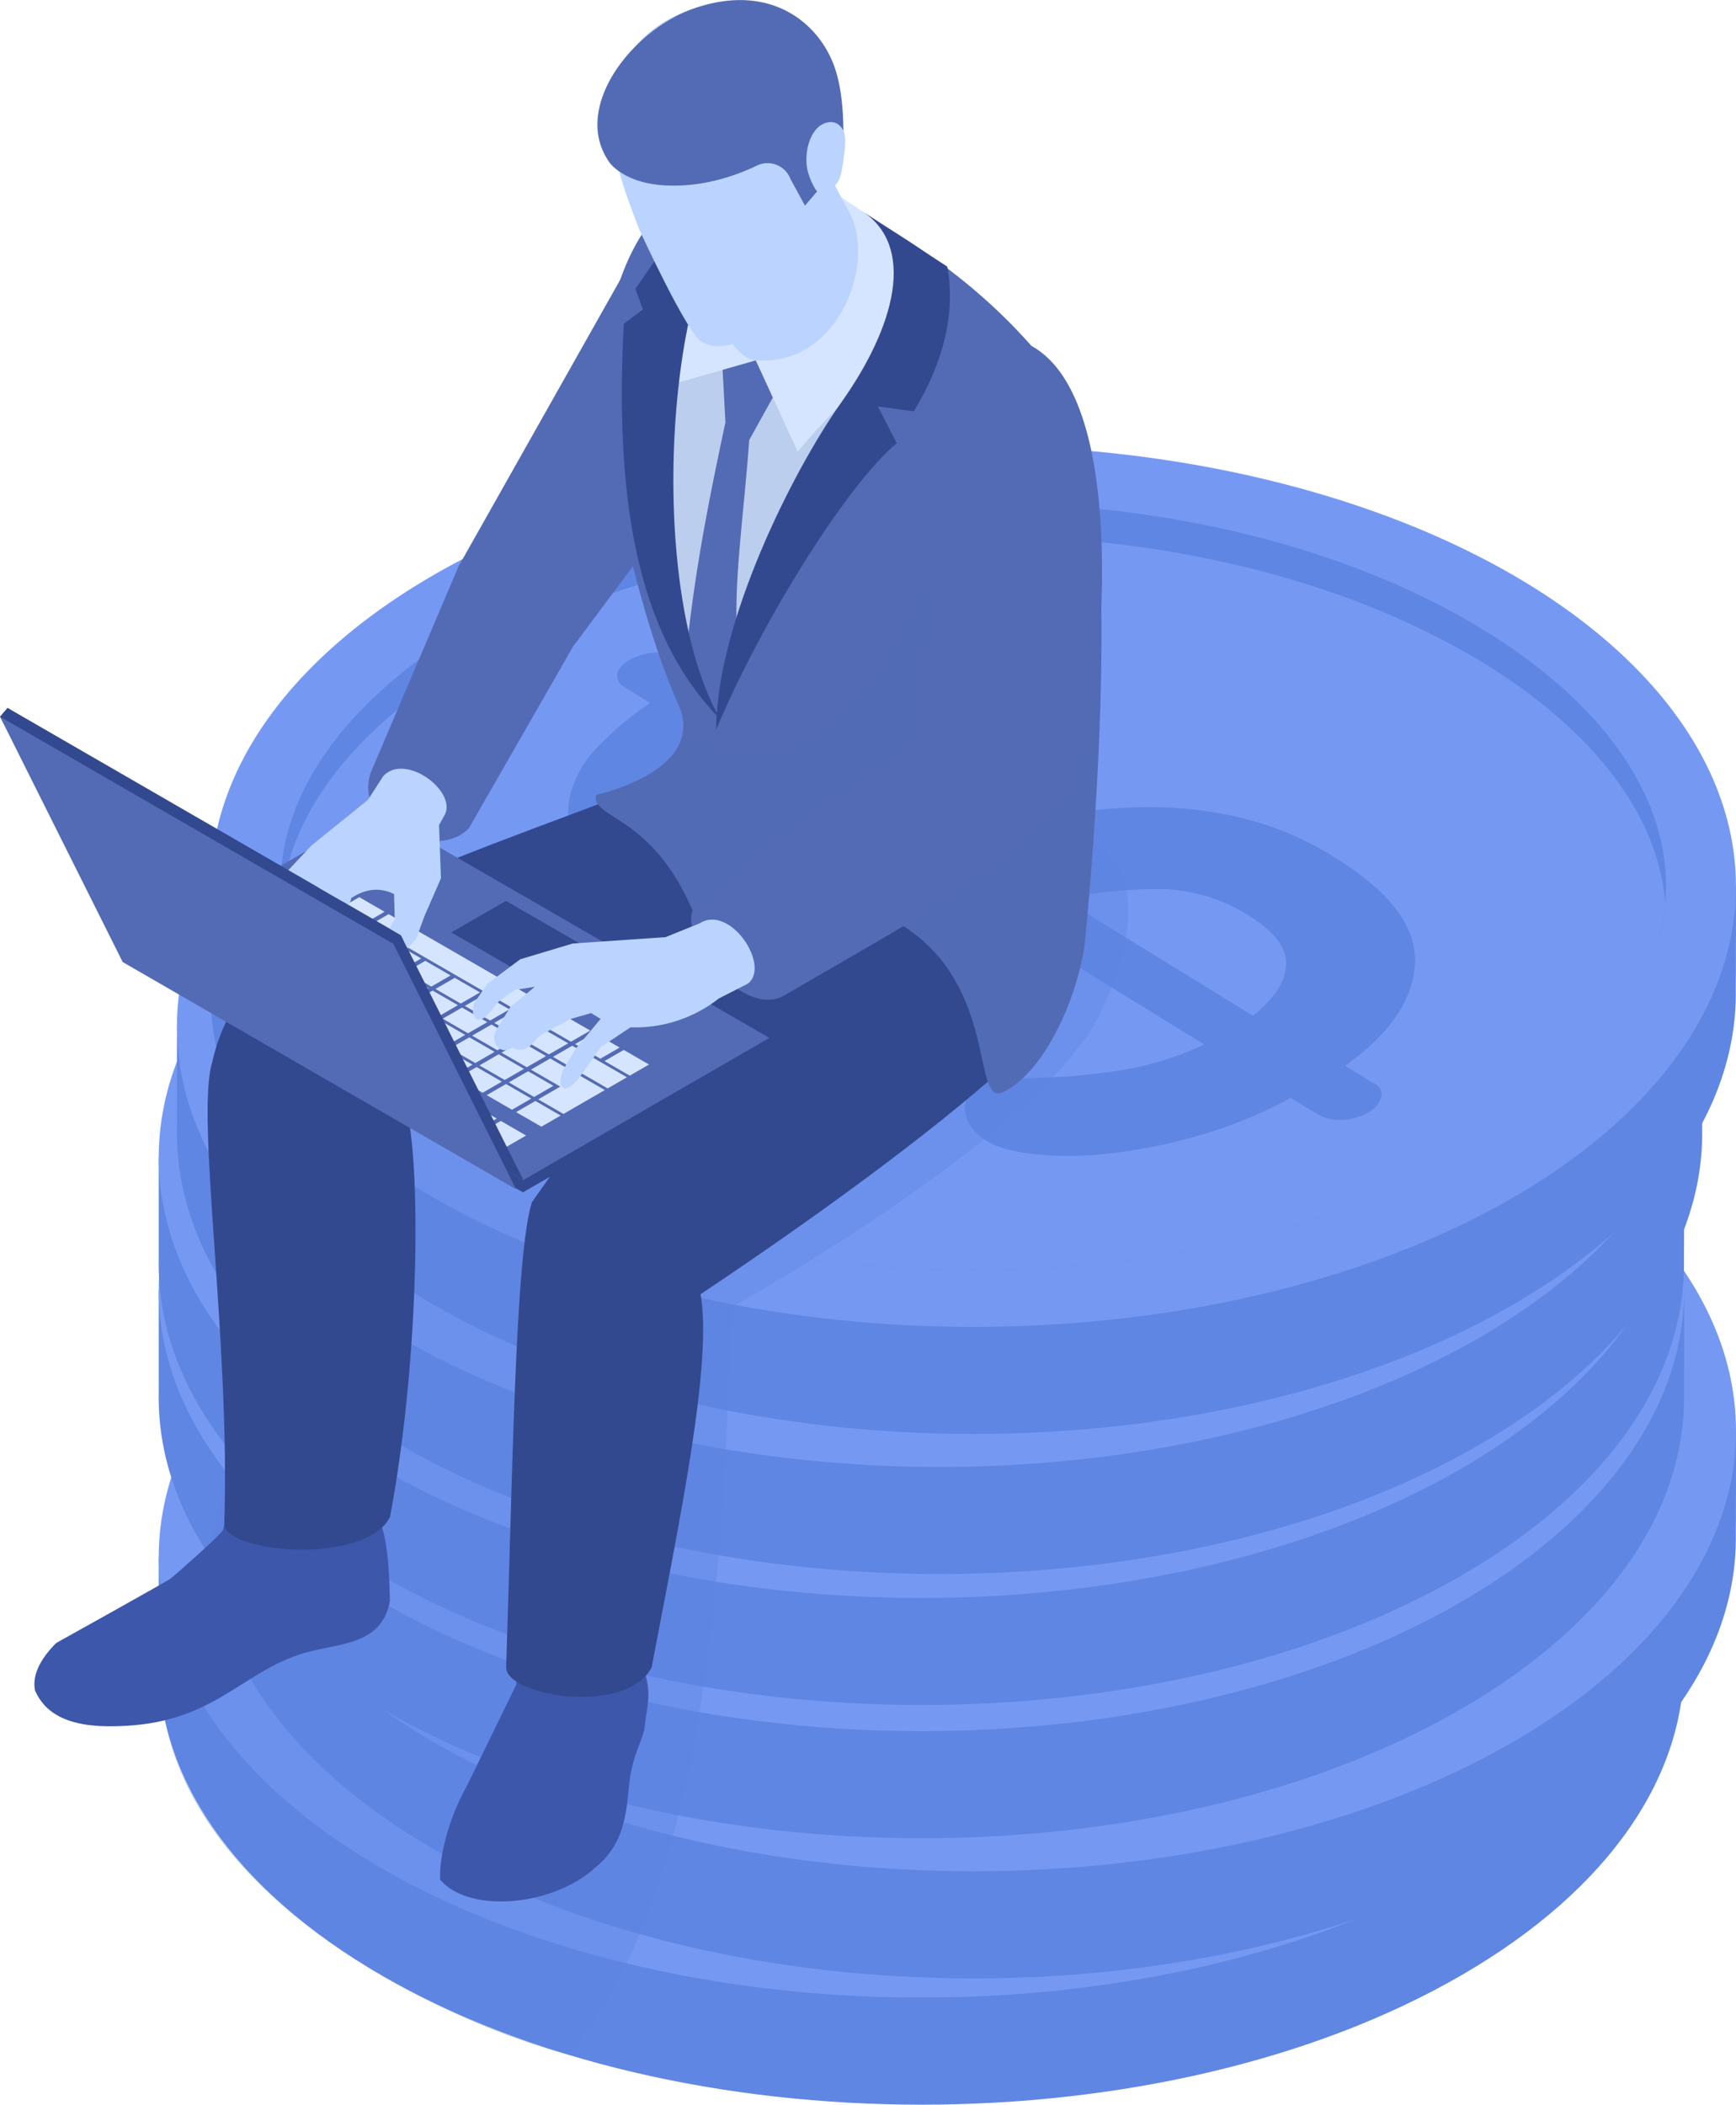 <?xml version="1.0" encoding="UTF-8"?> <svg xmlns="http://www.w3.org/2000/svg" xmlns:xlink="http://www.w3.org/1999/xlink" viewBox="0 0 461.53 559.29"> <defs> <style>.cls-1{fill:none;}.cls-2{isolation:isolate;}.cls-3,.cls-7{fill:#5f86e3;}.cls-4{fill:#7599f3;}.cls-5{fill:#e59041;}.cls-6{fill:#eec16c;}.cls-7{opacity:0.4;}.cls-14,.cls-15,.cls-7{mix-blend-mode:multiply;}.cls-15,.cls-8{fill:#536bb5;}.cls-9{fill:#3d57ab;}.cls-10{fill:#33498f;}.cls-11{fill:#bbceed;}.cls-12{fill:#d6e5ff;}.cls-13,.cls-14{fill:#bad4ff;}.cls-14{opacity:0.5;}.cls-15{opacity:0.3;}.cls-16{clip-path:url(#clip-path);}</style> <clipPath id="clip-path" transform="translate(-68.39 -48.79)"> <polygon class="cls-1" points="122.13 266.77 174.98 297.28 182.96 313.32 201.72 259.13 197.94 253.04 154.85 220.22 122.13 266.77"></polygon> </clipPath> </defs> <title>Маржа</title> <g class="cls-2"> <g id="Слой_1" data-name="Слой 1"> <path class="cls-3" d="M516.13,462.55H110.59v27.18c-.52,30.39,19.23,60.88,59.39,84.06,79.18,45.72,207.57,45.72,286.76,0,40.15-23.18,59.91-53.67,59.34-84.06C516.13,489.73,516.13,462.55,516.13,462.55Z" transform="translate(-68.39 -48.79)"></path> <ellipse class="cls-4" cx="244.97" cy="413.76" rx="202.77" ry="117.07"></ellipse> <path class="cls-5" d="M497.53,462.54c0,1.48-.07,3-.18,4.42-1.94,23.68-19.48,46.46-49.89,64.68-35.53,21.26-83.15,32.93-134.11,32.93s-98.57-11.67-134.07-32.93c-30.41-18.22-48-41-49.92-64.68-.11-1.45-.19-2.94-.19-4.42,0-25.21,17.81-49.74,50.11-69.07,35.5-21.26,83.11-32.93,134.07-32.93s98.58,11.67,134.11,32.93C479.77,412.8,497.53,437.33,497.53,462.54Z" transform="translate(-68.39 -48.79)"></path> <path class="cls-6" d="M497.35,467c-1.94,23.68-19.48,46.46-49.89,64.68-35.53,21.26-83.15,32.93-134.11,32.93s-98.57-11.67-134.07-32.93c-30.41-18.22-48-41-49.92-64.68,1.93-23.68,19.51-46.46,49.92-64.68,35.5-21.22,83.11-32.93,134.07-32.93s98.58,11.71,134.11,32.93C477.87,420.5,495.41,443.28,497.35,467Z" transform="translate(-68.39 -48.79)"></path> <path class="cls-5" d="M397.74,518.78a121.22,121.22,0,0,1-24.4,10,141,141,0,0,1-23.64,4.75,92.46,92.46,0,0,1-19.92.25q-8.73-.94-13-3.61a13.26,13.26,0,0,1-3.66-3.29,9.34,9.34,0,0,1-1.88-4.1,7.23,7.23,0,0,1,.47-4.14,6.77,6.77,0,0,1,3.14-3.22q3.06-1.65,8.87-1.76t13.74-.52a144.05,144.05,0,0,0,17.41-2.1,81.18,81.18,0,0,0,19.88-6.47L318.62,470q-11.53,2.92-23.54,5.55A139.23,139.23,0,0,1,271,478.67a102.72,102.72,0,0,1-24.1-1.88,70.69,70.69,0,0,1-23.43-9.43q-11.22-6.92-15-14.11A21,21,0,0,1,206,439.08q1.38-7,7.3-13.34a80.77,80.77,0,0,1,14.13-11.92l-6.92-4.27a3.21,3.21,0,0,1-1.78-3.46c.25-1.42,1.47-2.73,3.68-3.92a16.9,16.9,0,0,1,6.91-1.79c2.74-.17,4.83.18,6.28,1.07l6.51,4a137,137,0,0,1,14.83-6.77,141.86,141.86,0,0,1,16.75-5.46,71.51,71.51,0,0,1,15.59-2.33q7.32-.21,11.63,2.45a18.36,18.36,0,0,1,3.44,2.85,11.23,11.23,0,0,1,2.51,3.91,6,6,0,0,1,0,4.15,7,7,0,0,1-3.53,3.57,19.66,19.66,0,0,1-6,1.88q-3.74.65-8.73,1.55t-11.27,2.64a88.14,88.14,0,0,0-13.37,5l48.46,29.87q11.26-2.79,23.25-5A137.81,137.81,0,0,1,360,441.55a105.72,105.72,0,0,1,24.79,2.89,83.86,83.86,0,0,1,24.6,10.45q22,13.55,21.39,28.07t-18.59,27.32l8.12,5a2.9,2.9,0,0,1,1.4,3.66,6.92,6.92,0,0,1-3.56,3.86,15.14,15.14,0,0,1-7,1.85,10.87,10.87,0,0,1-5.9-1.27ZM246.51,452.11a34.55,34.55,0,0,0,10.63,4.34,46.59,46.59,0,0,0,11.55,1.07,84.43,84.43,0,0,0,12.42-1.34q6.5-1.15,13.26-2.89l-43.45-26.77q-9.49,6.53-11.61,13.19T246.51,452.11Zm140,18.18a44.86,44.86,0,0,0-23.57-7,121.69,121.69,0,0,0-25.59,2.65l50.37,31q8.53-6.83,8.79-13.6T386.53,470.29Z" transform="translate(-68.39 -48.79)"></path> <path class="cls-3" d="M529.92,429H124.38v27.18c-.52,30.39,19.23,60.88,59.39,84.06,79.19,45.72,207.57,45.72,286.76,0,40.15-23.18,59.91-53.67,59.34-84.06C529.92,456.15,529.92,429,529.92,429Z" transform="translate(-68.39 -48.79)"></path> <ellipse class="cls-4" cx="258.76" cy="380.19" rx="202.77" ry="117.07"></ellipse> <path class="cls-5" d="M511.32,429c0,1.48-.07,3-.18,4.42-1.94,23.68-19.48,46.46-49.89,64.68C425.72,519.32,378.1,531,327.14,531s-98.57-11.67-134.07-32.93c-30.41-18.22-48-41-49.92-64.68-.11-1.45-.19-2.94-.19-4.42,0-25.2,17.81-49.74,50.11-69.07C228.57,338.63,276.18,327,327.14,327s98.58,11.67,134.11,32.93C493.56,379.22,511.32,403.76,511.32,429Z" transform="translate(-68.39 -48.79)"></path> <path class="cls-6" d="M511.14,433.38c-1.94,23.68-19.48,46.46-49.89,64.68C425.72,519.32,378.1,531,327.14,531s-98.57-11.67-134.07-32.93c-30.41-18.22-48-41-49.92-64.68,1.93-23.68,19.51-46.46,49.92-64.68,35.5-21.22,83.11-32.93,134.07-32.93s98.58,11.71,134.11,32.93C491.66,386.92,509.2,409.7,511.14,433.38Z" transform="translate(-68.39 -48.79)"></path> <path class="cls-5" d="M411.53,485.2a120.65,120.65,0,0,1-24.4,10A141,141,0,0,1,363.49,500a92.46,92.46,0,0,1-19.92.25q-8.73-.94-13-3.61a13.39,13.39,0,0,1-3.66-3.28,9.43,9.43,0,0,1-1.88-4.11,7.24,7.24,0,0,1,.47-4.14,6.81,6.81,0,0,1,3.14-3.22c2-1.1,5-1.69,8.87-1.76s8.46-.24,13.74-.52a144.05,144.05,0,0,0,17.41-2.1A81.18,81.18,0,0,0,388.5,471l-56.09-34.57q-11.54,2.93-23.54,5.55a138.27,138.27,0,0,1-24.13,3.11,102.72,102.72,0,0,1-24.1-1.88,70.69,70.69,0,0,1-23.43-9.43q-11.22-6.91-15-14.11a21,21,0,0,1-2.41-14.17q1.38-7,7.3-13.34a80.77,80.77,0,0,1,14.13-11.92L234.3,376a3.23,3.23,0,0,1-1.78-3.46c.25-1.42,1.47-2.72,3.68-3.92a16.75,16.75,0,0,1,6.91-1.78q4.11-.27,6.28,1.06l6.51,4a137,137,0,0,1,14.83-6.77,143.73,143.73,0,0,1,16.75-5.46,71.51,71.51,0,0,1,15.59-2.33q7.32-.21,11.63,2.45a18.36,18.36,0,0,1,3.44,2.85,11.23,11.23,0,0,1,2.51,3.91,6,6,0,0,1,0,4.15,7,7,0,0,1-3.53,3.57,19.66,19.66,0,0,1-6,1.88q-3.74.64-8.73,1.55t-11.27,2.64a88.14,88.14,0,0,0-13.37,5l48.46,29.87q11.26-2.79,23.25-5A137.81,137.81,0,0,1,373.78,408a105.73,105.73,0,0,1,24.79,2.9,83.56,83.56,0,0,1,24.6,10.44q22,13.54,21.39,28.07T426,476.7l8.12,5a2.9,2.9,0,0,1,1.4,3.66,6.92,6.92,0,0,1-3.56,3.86,15.14,15.14,0,0,1-7,1.85,10.87,10.87,0,0,1-5.9-1.27ZM260.3,418.53a34.31,34.31,0,0,0,10.63,4.34,46.59,46.59,0,0,0,11.55,1.07,84.43,84.43,0,0,0,12.42-1.34c4.33-.77,8.74-1.73,13.26-2.88l-43.45-26.78q-9.49,6.53-11.61,13.19T260.3,418.53Zm140,18.18a44.86,44.86,0,0,0-23.57-7,122.36,122.36,0,0,0-25.59,2.65l50.37,31q8.54-6.82,8.79-13.59T400.32,436.71Z" transform="translate(-68.39 -48.79)"></path> <path class="cls-3" d="M516.13,391.75H110.59v27.18C110.07,449.31,129.82,479.8,170,503c79.18,45.71,207.57,45.71,286.76,0,40.15-23.19,59.91-53.68,59.34-84.06C516.13,418.93,516.13,391.75,516.13,391.75Z" transform="translate(-68.39 -48.79)"></path> <ellipse class="cls-4" cx="244.97" cy="342.96" rx="202.77" ry="117.07"></ellipse> <path class="cls-5" d="M497.53,391.73c0,1.49-.07,3-.18,4.43-1.94,23.67-19.48,46.46-49.89,64.67-35.53,21.26-83.15,32.94-134.11,32.94s-98.57-11.68-134.07-32.94c-30.41-18.21-48-41-49.92-64.67-.11-1.45-.19-2.94-.19-4.43,0-25.2,17.81-49.73,50.11-69.06,35.5-21.26,83.11-32.93,134.07-32.93s98.58,11.67,134.11,32.93C479.77,342,497.53,366.53,497.53,391.73Z" transform="translate(-68.39 -48.79)"></path> <path class="cls-6" d="M497.35,396.16c-1.94,23.67-19.48,46.46-49.89,64.67-35.53,21.26-83.15,32.94-134.11,32.94s-98.57-11.68-134.07-32.94c-30.41-18.21-48-41-49.92-64.67,1.93-23.68,19.51-46.47,49.92-64.68,35.5-21.23,83.11-32.93,134.07-32.93s98.58,11.7,134.11,32.93C477.87,349.69,495.41,372.48,497.35,396.16Z" transform="translate(-68.39 -48.79)"></path> <path class="cls-5" d="M397.74,448a120.69,120.69,0,0,1-24.4,10,143,143,0,0,1-23.64,4.75,93.11,93.11,0,0,1-19.92.25q-8.73-1-13-3.62a13.23,13.23,0,0,1-3.66-3.28A9.33,9.33,0,0,1,311.2,452a7.2,7.2,0,0,1,.47-4.13,6.73,6.73,0,0,1,3.14-3.22c2-1.11,5-1.69,8.87-1.76s8.46-.25,13.74-.53a145.94,145.94,0,0,0,17.41-2.09,82,82,0,0,0,19.88-6.47l-56.09-34.57q-11.53,2.91-23.54,5.54A138.27,138.27,0,0,1,271,407.86a102.19,102.19,0,0,1-24.1-1.88,70.66,70.66,0,0,1-23.43-9.42q-11.22-6.92-15-14.12A21,21,0,0,1,206,368.28a27.55,27.55,0,0,1,7.3-13.34A80.81,80.81,0,0,1,227.43,343l-6.92-4.26a3.22,3.22,0,0,1-1.78-3.46c.25-1.42,1.47-2.73,3.68-3.93a16.75,16.75,0,0,1,6.91-1.78q4.11-.27,6.28,1.07l6.51,4a136.92,136.92,0,0,1,14.83-6.78,141.77,141.77,0,0,1,16.75-5.45,70.91,70.91,0,0,1,15.59-2.33q7.32-.21,11.63,2.44a18.45,18.45,0,0,1,3.44,2.86,11.14,11.14,0,0,1,2.51,3.91,6,6,0,0,1,0,4.14,7,7,0,0,1-3.53,3.57,19.92,19.92,0,0,1-6,1.89q-3.74.64-8.73,1.54t-11.27,2.64a88.25,88.25,0,0,0-13.37,5L312.41,378q11.26-2.78,23.25-5A138.75,138.75,0,0,1,360,370.75a105.19,105.19,0,0,1,24.79,2.89,83.86,83.86,0,0,1,24.6,10.45q22,13.53,21.39,28.07t-18.59,27.31l8.12,5a2.91,2.91,0,0,1,1.4,3.67,6.9,6.9,0,0,1-3.56,3.85,15,15,0,0,1-7,1.86,10.77,10.77,0,0,1-5.9-1.28ZM246.51,381.3a34.31,34.31,0,0,0,10.63,4.34,46.59,46.59,0,0,0,11.55,1.07,84.37,84.37,0,0,0,12.42-1.33q6.5-1.15,13.26-2.89l-43.45-26.77q-9.49,6.52-11.61,13.18T246.51,381.3Zm140,18.19a44.88,44.88,0,0,0-23.57-7,121.72,121.72,0,0,0-25.59,2.66l50.37,31q8.53-6.82,8.79-13.6T386.53,399.49Z" transform="translate(-68.39 -48.79)"></path> <path class="cls-3" d="M516.13,356.35H110.59v27.18c-.52,30.38,19.23,60.87,59.39,84.05,79.18,45.72,207.57,45.72,286.76,0,40.15-23.18,59.91-53.67,59.34-84.05C516.13,383.53,516.13,356.35,516.13,356.35Z" transform="translate(-68.39 -48.79)"></path> <ellipse class="cls-4" cx="244.97" cy="307.56" rx="202.77" ry="117.07"></ellipse> <path class="cls-5" d="M497.53,356.33c0,1.49-.07,3-.18,4.42-1.94,23.68-19.48,46.47-49.89,64.68-35.53,21.26-83.15,32.93-134.11,32.93s-98.57-11.67-134.07-32.93c-30.41-18.21-48-41-49.92-64.68-.11-1.45-.19-2.93-.19-4.42,0-25.2,17.81-49.73,50.11-69.06,35.5-21.26,83.11-32.94,134.07-32.94S411.93,266,447.46,287.27C479.77,306.6,497.53,331.13,497.53,356.33Z" transform="translate(-68.39 -48.79)"></path> <path class="cls-6" d="M497.35,360.75c-1.94,23.68-19.48,46.47-49.89,64.68-35.53,21.26-83.15,32.93-134.11,32.93s-98.57-11.67-134.07-32.93c-30.41-18.21-48-41-49.92-64.68,1.93-23.67,19.51-46.46,49.92-64.67,35.5-21.23,83.11-32.94,134.07-32.94s98.58,11.71,134.11,32.94C477.87,314.29,495.41,337.08,497.35,360.75Z" transform="translate(-68.39 -48.79)"></path> <path class="cls-5" d="M397.74,412.57a120.69,120.69,0,0,1-24.4,10,143,143,0,0,1-23.64,4.75,93.11,93.11,0,0,1-19.92.25q-8.73-1-13-3.62a13.39,13.39,0,0,1-3.66-3.28,9.38,9.38,0,0,1-1.88-4.11,7.2,7.2,0,0,1,.47-4.13,6.73,6.73,0,0,1,3.14-3.22c2-1.11,5-1.69,8.87-1.76s8.46-.25,13.74-.53a144.05,144.05,0,0,0,17.41-2.1,81.18,81.18,0,0,0,19.88-6.47L318.62,363.8q-11.53,2.93-23.54,5.55A138.27,138.27,0,0,1,271,372.46a102.19,102.19,0,0,1-24.1-1.88,70.47,70.47,0,0,1-23.43-9.43q-11.22-6.9-15-14.11A21,21,0,0,1,206,332.87a27.52,27.52,0,0,1,7.3-13.33,80.81,80.81,0,0,1,14.13-11.93l-6.92-4.27a3.21,3.21,0,0,1-1.78-3.45c.25-1.42,1.47-2.73,3.68-3.93a16.75,16.75,0,0,1,6.91-1.78c2.74-.18,4.83.17,6.28,1.07l6.51,4a135,135,0,0,1,14.83-6.78A141.77,141.77,0,0,1,273.69,287a71.56,71.56,0,0,1,15.59-2.34q7.32-.21,11.63,2.45a18.06,18.06,0,0,1,3.44,2.86,11.1,11.1,0,0,1,2.51,3.9,6,6,0,0,1,0,4.15,7,7,0,0,1-3.53,3.57,19.92,19.92,0,0,1-6,1.89c-2.49.42-5.4.94-8.73,1.54s-7.09,1.49-11.27,2.64a88.25,88.25,0,0,0-13.37,5l48.46,29.86q11.26-2.79,23.25-5A137.8,137.8,0,0,1,360,335.35a105.19,105.19,0,0,1,24.79,2.89,83.33,83.33,0,0,1,24.6,10.45q22,13.53,21.39,28.06t-18.59,27.32l8.12,5a2.9,2.9,0,0,1,1.4,3.66,6.92,6.92,0,0,1-3.56,3.86,15,15,0,0,1-7,1.85,10.78,10.78,0,0,1-5.9-1.27ZM246.51,345.9a34.31,34.31,0,0,0,10.63,4.34,46.59,46.59,0,0,0,11.55,1.07A84.37,84.37,0,0,0,281.11,350q6.5-1.17,13.26-2.89l-43.45-26.77q-9.49,6.53-11.61,13.18T246.51,345.9Zm140,18.18a45,45,0,0,0-23.57-7,122.36,122.36,0,0,0-25.59,2.65l50.37,31q8.53-6.81,8.79-13.59T386.53,364.08Z" transform="translate(-68.39 -48.79)"></path> <path class="cls-3" d="M521,321.54H115.44v27.18c-.52,30.39,19.23,60.88,59.39,84.06,79.18,45.72,207.57,45.72,286.76,0,40.15-23.18,59.9-53.67,59.33-84.06C521,348.72,521,321.54,521,321.54Z" transform="translate(-68.39 -48.79)"></path> <ellipse class="cls-4" cx="249.81" cy="272.75" rx="202.77" ry="117.07"></ellipse> <path class="cls-5" d="M502.38,321.53c0,1.48-.07,3-.18,4.42-1.94,23.68-19.48,46.46-49.89,64.68-35.53,21.26-83.15,32.93-134.11,32.93s-98.58-11.67-134.08-32.93c-30.4-18.22-48-41-49.92-64.68-.11-1.45-.18-2.94-.18-4.42,0-25.21,17.8-49.74,50.1-69.07,35.5-21.26,83.12-32.93,134.08-32.93s98.58,11.67,134.11,32.93C484.61,271.79,502.38,296.32,502.38,321.53Z" transform="translate(-68.39 -48.79)"></path> <path class="cls-6" d="M502.2,326c-1.94,23.68-19.48,46.46-49.89,64.68-35.53,21.26-83.15,32.93-134.11,32.93s-98.58-11.67-134.08-32.93c-30.4-18.22-48-41-49.92-64.68,1.94-23.68,19.52-46.46,49.92-64.68,35.5-21.22,83.12-32.93,134.08-32.93s98.58,11.71,134.11,32.93C482.72,279.49,500.26,302.27,502.2,326Z" transform="translate(-68.39 -48.79)"></path> <path class="cls-5" d="M402.59,377.77a121.07,121.07,0,0,1-24.41,10,140.66,140.66,0,0,1-23.63,4.75,92.46,92.46,0,0,1-19.92.25q-8.73-.94-13.05-3.61a13.37,13.37,0,0,1-3.65-3.29,9.34,9.34,0,0,1-1.88-4.1,7.15,7.15,0,0,1,.47-4.14,6.68,6.68,0,0,1,3.14-3.22q3.06-1.65,8.87-1.76c3.87-.06,8.46-.24,13.74-.52a144.05,144.05,0,0,0,17.41-2.1,81.32,81.32,0,0,0,19.88-6.47L323.46,329q-11.52,2.92-23.53,5.55a139.22,139.22,0,0,1-24.14,3.11,102.81,102.81,0,0,1-24.1-1.88,70.64,70.64,0,0,1-23.42-9.43q-11.22-6.92-15-14.11a21,21,0,0,1-2.41-14.17q1.38-7,7.29-13.34a81.23,81.23,0,0,1,14.14-11.92l-6.92-4.27a3.21,3.21,0,0,1-1.78-3.46q.36-2.13,3.68-3.92a16.74,16.74,0,0,1,6.91-1.79c2.74-.17,4.83.18,6.28,1.07l6.51,4a137,137,0,0,1,14.83-6.77,141.86,141.86,0,0,1,16.75-5.46,71.51,71.51,0,0,1,15.59-2.33q7.31-.21,11.63,2.45a18,18,0,0,1,3.43,2.85,11.26,11.26,0,0,1,2.52,3.91,6,6,0,0,1,0,4.15,7,7,0,0,1-3.54,3.57,19.59,19.59,0,0,1-6,1.88q-3.74.65-8.73,1.55t-11.27,2.64a88.14,88.14,0,0,0-13.37,5l48.45,29.87q11.28-2.79,23.26-5a137.72,137.72,0,0,1,24.33-2.26,105.72,105.72,0,0,1,24.79,2.89,84,84,0,0,1,24.6,10.45q22,13.55,21.39,28.07T417,369.27l8.11,5a2.88,2.88,0,0,1,1.4,3.66,6.86,6.86,0,0,1-3.55,3.86,15.14,15.14,0,0,1-7,1.85,10.87,10.87,0,0,1-5.9-1.27ZM251.36,311.1A34.6,34.6,0,0,0,262,315.44a46.64,46.64,0,0,0,11.55,1.07A84.56,84.56,0,0,0,286,315.17q6.48-1.16,13.25-2.89l-43.44-26.77q-9.51,6.53-11.61,13.19T251.36,311.1Zm140,18.18a44.86,44.86,0,0,0-23.57-7,121.62,121.62,0,0,0-25.59,2.65l50.37,31q8.54-6.83,8.79-13.59T391.38,329.28Z" transform="translate(-68.39 -48.79)"></path> <path class="cls-3" d="M529.91,284.32H124.37V311.5c-.52,30.38,19.24,60.87,59.39,84.06,79.19,45.71,207.58,45.71,286.76,0,40.16-23.19,59.91-53.68,59.34-84.06C529.91,311.5,529.91,284.32,529.91,284.32Z" transform="translate(-68.39 -48.79)"></path> <ellipse class="cls-4" cx="258.75" cy="235.53" rx="202.77" ry="117.07"></ellipse> <path class="cls-3" d="M511.32,284.3c0,1.49-.08,3-.19,4.42-1.93,23.68-19.48,46.47-49.88,64.68-35.54,21.26-83.15,32.93-134.11,32.93s-98.58-11.67-134.08-32.93c-30.4-18.21-48-41-49.92-64.68-.11-1.44-.19-2.93-.19-4.42,0-25.2,17.81-49.73,50.11-69.06,35.5-21.26,83.12-32.94,134.08-32.94S425.71,194,461.25,215.24C493.55,234.57,511.32,259.1,511.32,284.3Z" transform="translate(-68.39 -48.79)"></path> <path class="cls-4" d="M511.13,288.72c-1.93,23.68-19.48,46.47-49.88,64.68-35.54,21.26-83.15,32.93-134.11,32.93s-98.58-11.67-134.08-32.93c-30.4-18.21-48-41-49.92-64.68,1.93-23.67,19.52-46.46,49.92-64.67,35.5-21.23,83.12-32.94,134.08-32.94s98.57,11.71,134.11,32.94C491.65,242.26,509.2,265.05,511.13,288.72Z" transform="translate(-68.39 -48.79)"></path> <path class="cls-3" d="M411.53,340.54a120.77,120.77,0,0,1-24.41,10,142.89,142.89,0,0,1-23.63,4.75,93.21,93.21,0,0,1-19.93.25q-8.73-1-13-3.62a13.33,13.33,0,0,1-3.65-3.28,9.27,9.27,0,0,1-1.88-4.11,7,7,0,0,1,.47-4.13,6.64,6.64,0,0,1,3.14-3.22c2-1.11,5-1.69,8.87-1.76s8.45-.25,13.74-.53a146.18,146.18,0,0,0,17.41-2.09,82,82,0,0,0,19.87-6.47L332.4,291.77q-11.53,2.93-23.53,5.55a138.5,138.5,0,0,1-24.14,3.11,102.23,102.23,0,0,1-24.1-1.88,70.66,70.66,0,0,1-23.43-9.42q-11.2-6.92-15-14.12a21,21,0,0,1-2.41-14.16,27.63,27.63,0,0,1,7.3-13.34,81.26,81.26,0,0,1,14.14-11.93l-6.93-4.27a3.22,3.22,0,0,1-1.78-3.45c.25-1.42,1.47-2.73,3.69-3.93a16.66,16.66,0,0,1,6.91-1.78c2.73-.18,4.83.18,6.27,1.07l6.51,4a135.24,135.24,0,0,1,14.84-6.78A140.58,140.58,0,0,1,287.48,215a70.74,70.74,0,0,1,15.59-2.33q7.31-.21,11.62,2.44a17.76,17.76,0,0,1,3.44,2.86,11.17,11.17,0,0,1,2.52,3.91,6,6,0,0,1,0,4.14,6.93,6.93,0,0,1-3.53,3.57,19.83,19.83,0,0,1-6,1.89q-3.74.65-8.73,1.54t-11.26,2.64a88.34,88.34,0,0,0-13.38,5l48.46,29.86q11.26-2.78,23.25-5a138.87,138.87,0,0,1,24.34-2.25,105.17,105.17,0,0,1,24.78,2.89,83.92,83.92,0,0,1,24.61,10.45q22,13.53,21.38,28.07T426,332l8.12,5a2.9,2.9,0,0,1,1.4,3.67,6.92,6.92,0,0,1-3.55,3.85,15.19,15.19,0,0,1-7,1.86,10.86,10.86,0,0,1-5.9-1.28ZM260.3,273.87a34.25,34.25,0,0,0,10.62,4.34,46.59,46.59,0,0,0,11.55,1.07A84.5,84.5,0,0,0,294.9,278q6.48-1.15,13.25-2.89l-43.44-26.77q-9.51,6.53-11.62,13.18T260.3,273.87Zm140,18.19a44.87,44.87,0,0,0-23.56-7,121.65,121.65,0,0,0-25.59,2.66l50.36,31q8.53-6.83,8.8-13.6T400.31,292.06Z" transform="translate(-68.39 -48.79)"></path> <path class="cls-7" d="M112.28,505.91c9.85,51.06,77.7,81.18,107.16,88.88,34.6-40.55,41.28-120,43.44-198.63,0,0,83.29-46.08,98.35-78.75,17.67-38.31,2.95-56-47.88-54.27l-156,63.93Z" transform="translate(-68.39 -48.79)"></path> <path class="cls-8" d="M245.2,187.81l-24.47,32.81-27.6,48.14c-7.68,8.76-30.9.45-26.23-14.54l23.38-54.89,44.3-78.5L248,149.53Z" transform="translate(-68.39 -48.79)"></path> <path class="cls-9" d="M167.53,449.91c3.5,3.86,4.32,13.44,4.52,24.32-2,11.18-12.41,11.23-21.13,13.38-16.83,4.14-24.2,17.71-46.91,19.64-13.49,1.14-22.74-1-26.32-9.27-.75-3.91,1.2-8.11,5.63-12.58,0,0,29.72-16.54,30.47-17.14s13.74-11.93,13.92-13,6.22-25.52,6.22-25.52l30.28-2.62Z" transform="translate(-68.39 -48.79)"></path> <path class="cls-9" d="M238.38,489.17c3.92,9.57,2,11.86,1.32,19.27-1.12,4-2.44,5.85-3.58,11.32-1.32,6.75-.08,17.73-9.31,25.16-10.89,10.25-33.43,12.63-41.39,3.4-.42-4.8,1.85-15.67,7-24.76l13.21-27.06,1.22-20,31.46-6.57Z" transform="translate(-68.39 -48.79)"></path> <path class="cls-10" d="M338.75,329.21c-16.85,16.12-49.51,40.45-84.11,63.5,3.23,18.27-5.56,60-13,99.15-6.7,12.94-38.69,7.7-38.69,0,1.66-48.69,2.35-109.24,6.83-123.57C232.1,336.5,254,307.92,274.06,295l34.4-19,30.29,24.36Z" transform="translate(-68.39 -48.79)"></path> <path class="cls-10" d="M280,310.53c-16.85,16.12-75.3,19.93-102.93,35.9,3.22,18.27,2.4,66.39-5,105.5-6.7,12.94-44.06,9.5-44.06,1.8,1.66-48.69-7.68-108.36-3.2-122.69,8-36.26,51.6-49.08,106.45-70l16.23-3.66,16.3,4.78Z" transform="translate(-68.39 -48.79)"></path> <path class="cls-8" d="M254.36,295.47c.1.25.19.51.28.77a8.47,8.47,0,0,0,6.68,5.65c11.34,2.09,32.2-12,47.06-7.11C334,310.9,326.65,343,335.08,339c10-4.78,18.93-22.23,21.61-38.66,0,0,7.59-71.8,3.15-117.22-1.13-11.63-3-21.52-6.08-28.06-18.65-27.3-41.8-42-63.62-53.94l-46.61,4c-9.82,10.93-14.3,27.5-15.77,47.24,0,0,6,49.48,21,83.77a12.3,12.3,0,0,1,.56,9.6C245.39,256.1,226.9,260,226.9,260,225.27,266.76,243.44,264.77,254.36,295.47Z" transform="translate(-68.39 -48.79)"></path> <path class="cls-11" d="M271.92,138.52l34.53-3-46.3,102.37c-18.76-35.6-25.24-70.4-10-110.62Z" transform="translate(-68.39 -48.79)"></path> <path class="cls-8" d="M272.66,139.74l2.12,13-7.21,13c-1.3,19-4.54,39.83-3,54.39L259.42,239,251,221c2.4-23.26,7-44.68,10.25-60l-.86-16,8.47-6.4Z" transform="translate(-68.39 -48.79)"></path> <path class="cls-12" d="M285,96.54,305,109.84c11.87,27.87-10.59,41.68-24.52,59l-11.17-24.29-21.88,6.27,4.65-41.53Z" transform="translate(-68.39 -48.79)"></path> <path class="cls-10" d="M297.33,104.72c14.75,9.38,9.12,30.76-5.36,51.13-13,18.36-33.07,58.53-33.18,86.83,12.06-28.76,34.81-65.13,48-76.13l-5-9.75,9.54,1.29c8-13.12,11.15-26.38,8.9-38.45Z" transform="translate(-68.39 -48.79)"></path> <path class="cls-10" d="M263.77,103.92c-18.53,21.19-23.33,102.32-3.84,136.07-20-20.28-28.52-52.77-25.7-105.17l5.08-3.79-2-5.49,15.36-22.21Z" transform="translate(-68.39 -48.79)"></path> <path class="cls-13" d="M264.81,142c1.88,1.68,2.48,2.34,4.54,2.52,21.93,1.88,32.46-26.14,24.58-39.82-6.49-11.65-8-16.43-8-16.43l-31.09,22a15.8,15.8,0,0,0,.83,7.92C258.35,126.09,259.19,137,264.81,142Z" transform="translate(-68.39 -48.79)"></path> <path class="cls-14" d="M267.17,143.93c10.11,2.3,24.19-7.06,17.35-39.78L257.3,118.3C260,126.18,258.79,139.28,267.17,143.93Z" transform="translate(-68.39 -48.79)"></path> <path class="cls-13" d="M285.57,95.33s2.11,16.36-2,25.41S270,137.18,266.07,139s-7.28,2.69-11.12.64-16.57-29.77-16.57-29.77c-4.22-11-5.34-14.36-6.43-21C230.34,79.15,229,56.69,256.62,50c13.3-3.22,24.72,2.92,30.73,13.39,4.77,8.32,3.86,26.82,3.86,26.82Z" transform="translate(-68.39 -48.79)"></path> <path class="cls-8" d="M292.23,91.93l-9.83,11.51-3.85-7.07a6.51,6.51,0,0,0-8.9-3.59c-5.78,2.78-15.07,6.06-25.52,5.2-9.94-.83-13.58-5.85-13.58-5.85-10.53-14.48,5.84-35.28,22.08-41,19.72-7,32.72,3,37.27,14.51C294,76.08,292.23,91.93,292.23,91.93Z" transform="translate(-68.39 -48.79)"></path> <path class="cls-13" d="M285.51,83c1.38-1.54,3.8-2.35,5.56-1.27a4.44,4.44,0,0,1,1.86,2.83A11.46,11.46,0,0,1,293,88a57.26,57.26,0,0,1-.81,6c-.31,1.61-.78,3.35-2.13,4.28S287.3,101,286,100s-2.66-4.64-3-6.29C282.38,90.19,283.06,85.71,285.51,83Z" transform="translate(-68.39 -48.79)"></path> <polygon class="cls-10" points="34.45 256.46 139.04 316.85 204.54 279.03 204.54 275.81 99.95 218.65 34.45 256.46"></polygon> <polygon class="cls-8" points="34.45 253.25 139.04 313.63 204.54 275.81 99.95 215.43 34.45 253.25"></polygon> <polygon class="cls-12" points="49.9 255.73 56.62 259.6 61.74 256.65 55.03 252.77 49.9 255.73"></polygon> <polygon class="cls-12" points="57.72 260.24 64.43 264.11 69.55 261.16 62.84 257.28 57.72 260.24"></polygon> <polygon class="cls-12" points="65.53 264.75 72.24 268.63 77.37 265.67 70.65 261.79 65.53 264.75"></polygon> <polygon class="cls-12" points="73.34 269.26 80.06 273.13 85.18 270.18 78.46 266.3 73.34 269.26"></polygon> <polygon class="cls-12" points="81.15 273.77 87.87 277.65 92.99 274.69 86.28 270.81 81.15 273.77"></polygon> <polygon class="cls-12" points="88.96 278.28 95.68 282.16 100.8 279.2 94.09 275.32 88.96 278.28"></polygon> <polygon class="cls-12" points="96.78 282.79 103.49 286.67 108.61 283.71 101.9 279.83 96.78 282.79"></polygon> <polygon class="cls-12" points="104.59 287.3 111.3 291.18 116.43 288.22 109.71 284.34 104.59 287.3"></polygon> <polygon class="cls-12" points="112.4 291.81 119.12 295.69 124.24 292.73 117.53 288.85 112.4 291.81"></polygon> <polygon class="cls-12" points="120.21 296.32 126.93 300.2 132.05 297.24 125.34 293.36 120.21 296.32"></polygon> <polygon class="cls-12" points="128.03 300.83 134.74 304.71 139.86 301.75 133.15 297.87 128.03 300.83"></polygon> <polygon class="cls-12" points="59.09 250.42 65.8 254.3 70.93 251.34 64.21 247.47 59.09 250.42"></polygon> <polygon class="cls-12" points="66.9 254.93 73.62 258.81 78.74 255.85 72.02 251.98 66.9 254.93"></polygon> <polygon class="cls-12" points="74.71 259.44 81.43 263.32 86.55 260.36 79.84 256.49 74.71 259.44"></polygon> <polygon class="cls-12" points="82.53 263.96 89.24 267.83 94.36 264.87 87.65 261 82.53 263.96"></polygon> <polygon class="cls-12" points="90.34 268.47 97.05 272.34 102.18 269.38 95.46 265.51 90.34 268.47"></polygon> <polygon class="cls-12" points="98.15 272.98 104.86 276.85 109.99 273.89 103.27 270.02 98.15 272.98"></polygon> <polygon class="cls-12" points="105.96 277.49 112.68 281.36 117.8 278.4 111.09 274.53 105.96 277.49"></polygon> <polygon class="cls-12" points="113.78 282 120.49 285.87 125.61 282.92 118.9 279.04 113.78 282"></polygon> <polygon class="cls-12" points="121.59 286.51 128.3 290.38 133.43 287.43 126.71 283.55 121.59 286.51"></polygon> <polygon class="cls-12" points="129.4 291.02 136.11 294.89 141.24 291.94 134.52 288.06 129.4 291.02"></polygon> <polygon class="cls-12" points="137.21 295.53 143.93 299.4 149.05 296.45 142.34 292.57 137.21 295.53"></polygon> <polygon class="cls-12" points="64.96 247.03 71.68 250.91 76.8 247.95 70.08 244.07 64.96 247.03"></polygon> <polygon class="cls-12" points="72.77 251.54 79.49 255.42 84.61 252.46 77.9 248.59 72.77 251.54"></polygon> <polygon class="cls-12" points="80.59 256.05 87.3 259.93 92.42 256.97 85.71 253.1 80.59 256.05"></polygon> <polygon class="cls-12" points="88.4 260.56 95.11 264.44 100.24 261.48 93.52 257.61 88.4 260.56"></polygon> <polygon class="cls-12" points="96.21 265.07 102.93 268.95 108.05 265.99 101.33 262.12 96.21 265.07"></polygon> <polygon class="cls-12" points="104.02 269.58 110.74 273.46 115.86 270.5 109.15 266.63 104.02 269.58"></polygon> <polygon class="cls-12" points="111.84 274.1 118.55 277.97 123.67 275.01 116.96 271.14 111.84 274.1"></polygon> <polygon class="cls-12" points="119.65 278.61 126.36 282.48 131.49 279.52 124.77 275.65 119.65 278.61"></polygon> <polygon class="cls-12" points="127.46 283.12 134.18 286.99 139.3 284.04 132.58 280.16 127.46 283.12"></polygon> <polygon class="cls-12" points="135.27 287.63 141.99 291.5 147.11 288.55 140.4 284.67 135.27 287.63"></polygon> <polygon class="cls-12" points="70.84 243.64 77.55 247.52 82.67 244.56 75.96 240.68 70.84 243.64"></polygon> <polygon class="cls-12" points="78.65 248.15 85.36 252.03 90.49 249.07 83.77 245.19 78.65 248.15"></polygon> <polygon class="cls-12" points="86.46 252.66 93.17 256.54 98.3 253.58 91.58 249.71 86.46 252.66"></polygon> <polygon class="cls-12" points="94.27 257.17 100.99 261.05 106.11 258.09 99.4 254.22 94.27 257.17"></polygon> <polygon class="cls-12" points="102.08 261.68 108.8 265.56 113.92 262.6 107.21 258.73 102.08 261.68"></polygon> <polygon class="cls-12" points="109.9 266.19 116.61 270.07 121.73 267.11 115.02 263.24 109.9 266.19"></polygon> <polygon class="cls-12" points="117.71 270.7 124.42 274.58 129.55 271.62 122.83 267.75 117.71 270.7"></polygon> <polygon class="cls-12" points="125.52 275.21 132.24 279.09 137.36 276.13 130.65 272.26 125.52 275.21"></polygon> <polygon class="cls-12" points="133.33 279.73 140.05 283.6 145.17 280.64 138.46 276.77 133.33 279.73"></polygon> <polygon class="cls-12" points="143.09 292.14 148.96 288.75 141.15 284.24 146.27 281.28 154.08 285.79 156.04 286.92 160.8 289.67 156.44 292.18 155.67 292.62 149.8 296.01 143.09 292.14"></polygon> <polygon class="cls-12" points="86.57 245.94 84.52 244.76 76.71 240.25 81.83 237.29 89.64 241.8 91.69 242.98 96.36 245.68 91.24 248.64 86.57 245.94"></polygon> <polygon class="cls-12" points="92.33 249.27 99.05 253.15 104.17 250.19 97.46 246.31 92.33 249.27"></polygon> <polygon class="cls-12" points="100.15 253.78 106.86 257.66 111.98 254.7 105.27 250.82 100.15 253.78"></polygon> <polygon class="cls-12" points="107.96 258.29 114.67 262.17 119.8 259.21 113.08 255.33 107.96 258.29"></polygon> <polygon class="cls-12" points="115.77 262.8 122.49 266.68 127.61 263.72 120.89 259.85 115.77 262.8"></polygon> <polygon class="cls-12" points="123.58 267.31 130.3 271.19 135.42 268.23 128.71 264.36 123.58 267.31"></polygon> <polygon class="cls-12" points="131.4 271.82 138.11 275.7 143.23 272.74 136.52 268.87 131.4 271.82"></polygon> <polygon class="cls-12" points="139.21 276.33 145.92 280.21 151.05 277.25 144.33 273.38 139.21 276.33"></polygon> <polygon class="cls-12" points="153.74 284.72 152.59 284.06 147.02 280.84 152.14 277.89 157.71 281.1 158.86 281.76 166.67 286.27 161.55 289.23 153.74 284.72"></polygon> <polygon class="cls-12" points="82.58 236.86 89.3 240.74 94.42 237.78 87.71 233.9 82.58 236.86"></polygon> <polygon class="cls-12" points="90.39 241.37 97.11 245.25 102.23 242.29 95.52 238.41 90.39 241.37"></polygon> <polygon class="cls-12" points="98.21 245.88 104.92 249.76 110.05 246.8 103.33 242.92 98.21 245.88"></polygon> <polygon class="cls-12" points="140.63 270.37 137.27 268.43 136.17 267.8 129.46 263.92 128.36 263.29 121.64 259.41 120.55 258.78 113.83 254.9 106.02 250.39 111.14 247.43 118.95 251.94 125.67 255.82 126.77 256.45 133.48 260.33 134.58 260.96 141.29 264.84 142.39 265.48 145.75 267.41 149.11 269.35 143.98 272.31 140.63 270.37"></polygon> <polygon class="cls-12" points="145.08 272.94 151.8 276.82 156.92 273.86 150.2 269.99 145.08 272.94"></polygon> <polygon class="cls-12" points="152.89 277.45 159.61 281.33 164.73 278.37 158.02 274.5 152.89 277.45"></polygon> <polygon class="cls-12" points="160.71 281.96 167.42 285.84 172.54 282.88 165.83 279.01 160.71 281.96"></polygon> <polygon class="cls-10" points="119.97 247.78 148.5 264.26 163.03 255.86 134.51 239.39 119.97 247.78"></polygon> <polygon class="cls-10" points="2 188.11 106.58 248.5 139.21 313.71 34.62 253.32 0 190.44 2 188.11"></polygon> <polygon class="cls-8" points="0 190.44 104.59 250.82 137.21 316.04 32.62 255.65 0 190.44"></polygon> <path class="cls-15" d="M254.36,295.47l7,6.42c11.34,2.09,32.2-12,47.06-7.11C334,310.9,326.65,343,335.08,339c10-4.78,18.93-22.23,21.61-38.66,0,0,7.59-71.8,3.15-117.22,0,0-1.86-6-1.86-6l-40.24,5.47c-4.38,39-29.79,72.31-54,66.08l-14.47-2.85C245.39,256.1,226.9,260,226.9,260,225.27,266.76,243.44,264.77,254.36,295.47Z" transform="translate(-68.39 -48.79)"></path> <path class="cls-8" d="M357.84,243.72a49.88,49.88,0,0,1-22.52,33.84c-16.25,11.88-35.88,22.58-58.45,35.78-11.67,6.55-29.15-17.63-23.7-23.44q24.29-22.74,59-45l2.94-57.09c3.14-25.56,2.94-53.52,27.58-47.06C366.78,154.21,362.31,217.53,357.84,243.72Z" transform="translate(-68.39 -48.79)"></path> <path class="cls-13" d="M267.22,310.18l-7.71,3.93A36.05,36.05,0,0,1,236,321.79L228.19,327l-5.93,8.35c-4.24,5.16-6.1,1.85-4.08-2.39l3.2-5.41,6.69-8L225.55,318l-5.68,1.64-8.13,4.47-2.13,2.34a3.93,3.93,0,0,1-4.61.91l-.38-.18-.81.4a2.64,2.64,0,0,1-3.46-1,4.12,4.12,0,0,1,.05-4.22l3.63-5.92,6.56-5.43-5.31.84L201,314.89l-2.81,3.41c-3,3.31-4.95.33-3.67-3l3.33-5,8.85-6.59,13.92-4.19,24.71-1.69,9.06-3.67C262.48,289,273.35,305.42,267.22,310.18Z" transform="translate(-68.39 -48.79)"></path> <g class="cls-16"> <path class="cls-13" d="M186.74,265.12l-1.63,2.93.51,14.14-4.36,10L179,298.32l-5.47,6.06c-2.82,2.5-5.45-.87-3.75-5l3.56-6.38-.19-6.64c-3.77-1.82-7.54-1.43-11.33,1.05,0,0-2.53,8.19-2.6,8.58s-1.7,7.9-1.7,7.9c-1,6.49-6,6-5.83.71L153,295l.8-7.42L148,296.81l-2.95,7.89c-1.88,4.5-6.15,4.06-5.46-.13l2.07-7.25,2.55-7.08L138.39,297l-1.78,6.09c-.52,1.79-1.79,3.55-3.65,3.7s-2.52-1.83-1.75-3.4c-1.1-.67-.87-2.86-.36-4.05l4.82-9.33,15.55-16.56,15-12.11L170.3,255C176.12,248.83,189.58,258.81,186.74,265.12Z" transform="translate(-68.39 -48.79)"></path> </g> </g> </g> </svg> 